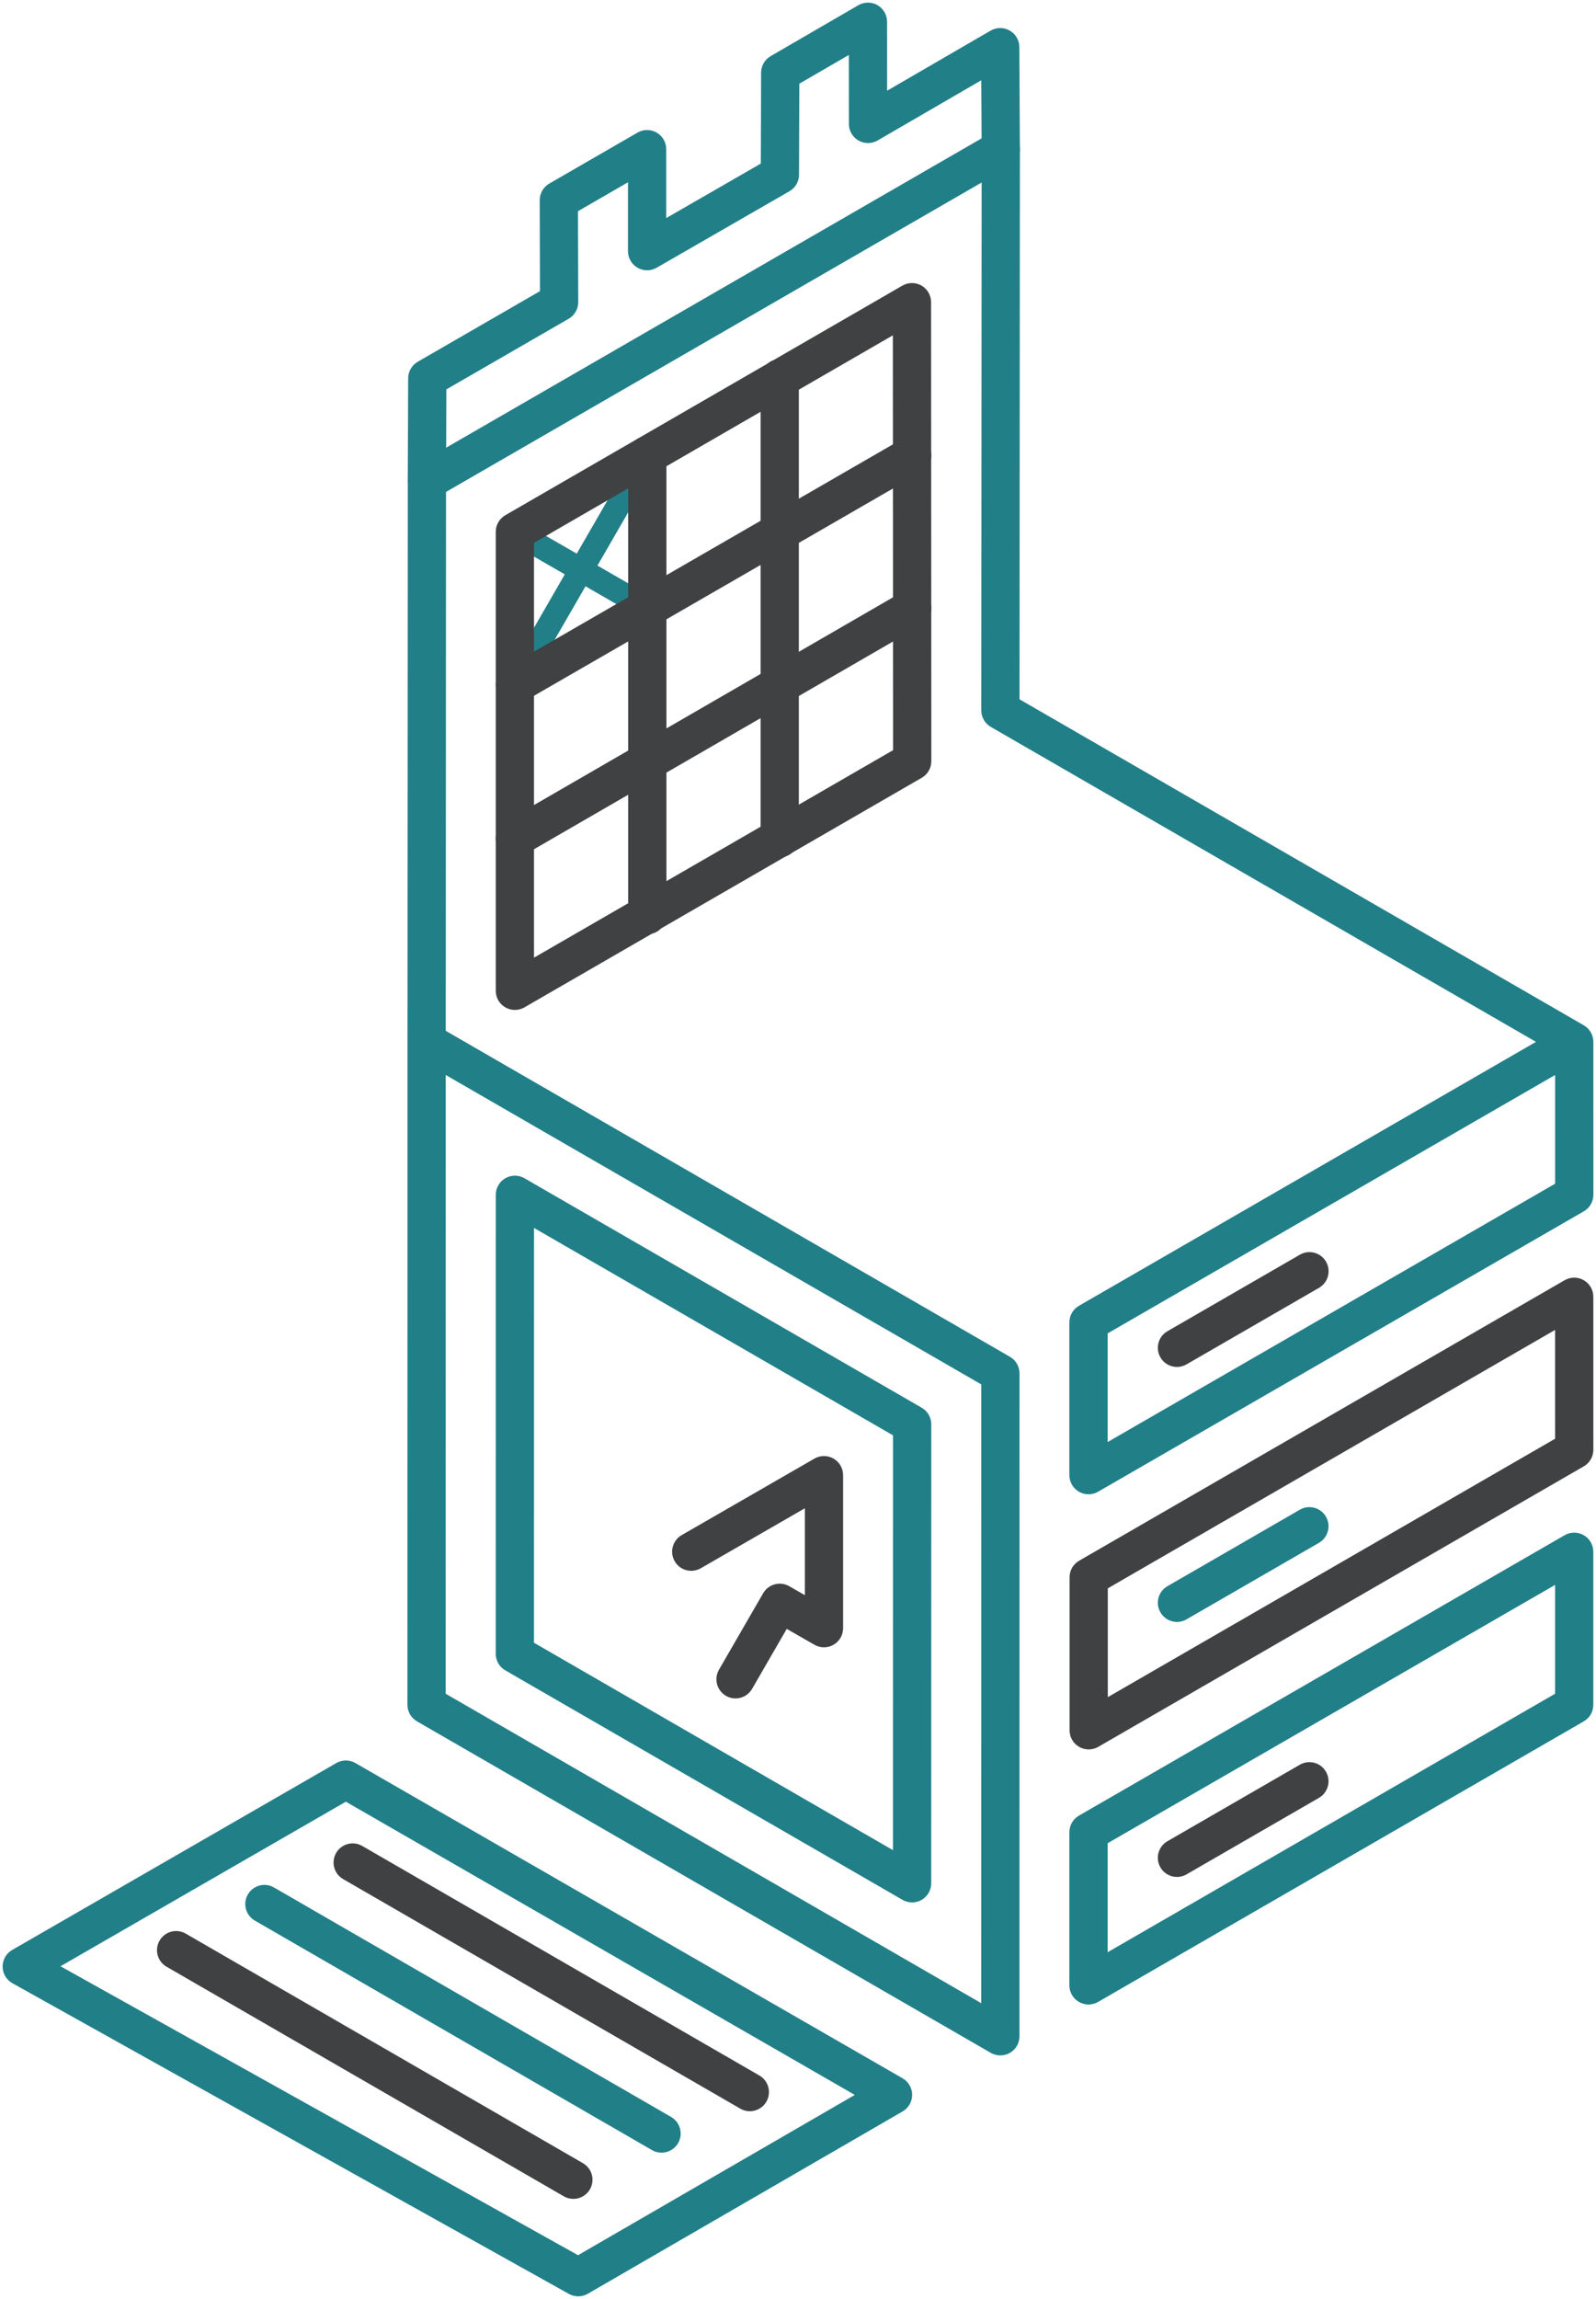 <svg width="514" height="740" viewBox="0 0 514 740" fill="none" xmlns="http://www.w3.org/2000/svg">
<path fill-rule="evenodd" clip-rule="evenodd" d="M211.844 197.676C212.905 195.835 212.272 193.482 210.43 192.421L167.744 167.829C165.903 166.768 163.55 167.4 162.489 169.242C161.428 171.084 162.06 173.437 163.902 174.498L206.588 199.09C208.429 200.151 210.782 199.518 211.844 197.676Z" fill="#217F88"/>
<path fill-rule="evenodd" clip-rule="evenodd" d="M163.915 223.713C165.755 224.775 168.109 224.145 169.172 222.304L211.802 148.456C212.865 146.616 212.234 144.262 210.393 143.199C208.552 142.137 206.199 142.767 205.136 144.608L162.506 218.456C161.443 220.296 162.074 222.65 163.915 223.713Z" fill="#217F88"/>
<path fill-rule="evenodd" clip-rule="evenodd" d="M325.245 660.736C327.151 659.636 328.324 657.603 328.325 655.404L328.341 442.031C328.341 439.831 327.168 437.798 325.262 436.698L143.554 331.779L143.644 158.334L316.14 58.744L316.026 228.632C316.024 230.833 317.198 232.868 319.105 233.969L494.672 335.332L347.48 420.281C345.574 421.381 344.4 423.414 344.4 425.614V474.798C344.4 476.997 345.574 479.03 347.478 480.13C349.383 481.23 351.73 481.231 353.635 480.131L510.077 389.873C511.984 388.773 513.158 386.739 513.158 384.538L513.147 335.332C513.146 333.132 511.973 331.1 510.068 330.001L328.343 225.082L328.462 48.079C328.463 45.878 327.29 43.844 325.385 42.743C323.48 41.642 321.131 41.642 319.226 42.742L134.409 149.445C132.505 150.544 131.331 152.576 131.33 154.774L131.237 335.212M131.237 335.212L131.215 548.7C131.214 550.9 132.388 552.933 134.293 554.033L319.088 660.736C320.993 661.836 323.34 661.836 325.245 660.736M143.551 345.998L143.53 545.146L316.01 644.738L316.025 445.585L143.551 345.998ZM500.834 345.995L500.842 380.983L356.716 464.136V429.17L500.834 345.995Z" fill="#217F88"/>
<path fill-rule="evenodd" clip-rule="evenodd" d="M347.48 644.345C349.385 645.444 351.732 645.444 353.637 644.345L510.057 554.036C511.963 552.936 513.136 550.904 513.136 548.704V499.454C513.136 497.254 511.963 495.222 510.058 494.122C508.153 493.021 505.807 493.021 503.901 494.12L347.481 584.373C345.575 585.473 344.401 587.506 344.401 589.707V639.012C344.401 641.212 345.575 643.245 347.48 644.345ZM356.716 628.347V593.263L500.821 510.116V545.149L356.716 628.347Z" fill="#217F88"/>
<path fill-rule="evenodd" clip-rule="evenodd" d="M373.715 518.952C375.416 521.897 379.182 522.906 382.127 521.205L424.779 496.574C427.724 494.874 428.733 491.108 427.032 488.163C425.332 485.218 421.566 484.209 418.621 485.91L375.968 510.54C373.023 512.241 372.014 516.007 373.715 518.952Z" fill="#217F88"/>
<path fill-rule="evenodd" clip-rule="evenodd" d="M296.821 611.489C298.726 610.389 299.9 608.356 299.9 606.157L299.917 458.423C299.917 456.223 298.743 454.19 296.838 453.09L168.902 379.226C166.997 378.126 164.65 378.126 162.745 379.226C160.84 380.325 159.666 382.358 159.666 384.558L159.649 532.286C159.649 534.486 160.823 536.519 162.728 537.619L290.663 611.488C292.568 612.588 294.916 612.589 296.821 611.489ZM171.965 528.732L171.98 395.223L287.601 461.977L287.586 595.491L171.965 528.732Z" fill="#217F88"/>
<path fill-rule="evenodd" clip-rule="evenodd" d="M183.22 738.318C185.115 739.375 187.426 739.357 189.304 738.27L290.691 679.585C292.595 678.483 293.766 676.449 293.764 674.249C293.761 672.049 292.585 670.018 290.679 668.92L114.455 567.451C112.553 566.355 110.21 566.356 108.308 567.452L3.925 627.61C2.005 628.717 0.827 630.771 0.843 632.988C0.858 635.205 2.064 637.242 4 638.322L183.22 738.318ZM19.482 632.858L111.384 579.893L275.29 674.27L186.164 725.858L19.482 632.858Z" fill="#217F88"/>
<path fill-rule="evenodd" clip-rule="evenodd" d="M218.387 689.776C220.087 686.831 219.079 683.065 216.134 681.364L88.231 607.5C85.286 605.8 81.52 606.808 79.82 609.753C78.119 612.698 79.127 616.464 82.072 618.165L209.975 692.029C212.92 693.73 216.686 692.721 218.387 689.776Z" fill="#217F88"/>
<path fill-rule="evenodd" clip-rule="evenodd" d="M137.462 160.935C140.863 160.948 143.63 158.202 143.643 154.801L143.756 125.331L183.145 102.591C185.056 101.488 186.231 99.447 186.224 97.241L186.141 67.974L202.245 58.675V80.842C202.245 83.041 203.417 85.072 205.321 86.173C207.224 87.273 209.57 87.275 211.475 86.178L254.243 61.553C256.146 60.458 257.321 58.433 257.328 56.238L257.426 26.942L273.377 17.688L273.388 39.891C273.389 42.093 274.565 44.127 276.474 45.225C278.382 46.323 280.731 46.319 282.636 45.214L316.026 25.84L316.145 48.108C316.163 51.508 318.934 54.25 322.335 54.232C325.736 54.214 328.478 51.442 328.46 48.042L328.284 15.148C328.272 12.951 327.091 10.928 325.185 9.837C323.279 8.746 320.936 8.753 319.036 9.855L285.698 29.199L285.686 6.997C285.685 4.795 284.509 2.762 282.601 1.663C280.692 0.565 278.343 0.569 276.439 1.674L248.191 18.063C246.298 19.161 245.13 21.181 245.123 23.369L245.025 52.65L214.56 70.191V48.009C214.56 45.809 213.387 43.776 211.481 42.676C209.576 41.576 207.229 41.576 205.324 42.676L176.894 59.093C174.984 60.196 173.809 62.237 173.816 64.443L173.899 93.709L134.533 116.435C132.635 117.531 131.463 119.553 131.455 121.745L131.328 154.754C131.315 158.155 134.061 160.922 137.462 160.935Z" fill="#217F88"/>
<path fill-rule="evenodd" clip-rule="evenodd" d="M347.539 562.243C349.444 563.342 351.791 563.342 353.696 562.242L510.067 471.956C511.972 470.856 513.146 468.823 513.146 466.623L513.14 417.379C513.14 415.179 511.966 413.146 510.061 412.046C508.156 410.947 505.809 410.947 503.903 412.047L347.538 502.333C345.633 503.433 344.46 505.466 344.46 507.665V556.91C344.46 559.11 345.633 561.143 347.539 562.243ZM356.775 546.244V511.22L500.826 428.044L500.83 463.069L356.775 546.244Z" fill="#404143"/>
<path fill-rule="evenodd" clip-rule="evenodd" d="M373.715 436.883C375.415 439.828 379.181 440.837 382.127 439.136L424.801 414.495C427.746 412.794 428.755 409.028 427.054 406.083C425.354 403.138 421.588 402.129 418.643 403.83L375.968 428.471C373.023 430.172 372.014 433.938 373.715 436.883Z" fill="#404143"/>
<path fill-rule="evenodd" clip-rule="evenodd" d="M373.715 601.032C375.416 603.977 379.182 604.986 382.127 603.285L424.779 578.654C427.724 576.954 428.733 573.188 427.032 570.243C425.332 567.298 421.566 566.289 418.621 567.99L375.968 592.62C373.023 594.321 372.014 598.087 373.715 601.032Z" fill="#404143"/>
<path fill-rule="evenodd" clip-rule="evenodd" d="M233.802 545.824C236.746 547.526 240.513 546.519 242.215 543.574L253.373 524.271L262.307 529.391C264.212 530.483 266.555 530.477 268.456 529.376C270.356 528.275 271.526 526.245 271.526 524.049V474.799C271.526 472.6 270.354 470.568 268.45 469.467C266.546 468.367 264.2 468.365 262.295 469.463L219.543 494.088C216.597 495.785 215.584 499.55 217.281 502.497C218.978 505.444 222.743 506.457 225.69 504.759L259.211 485.451V513.423L254.174 510.536C251.231 508.85 247.479 509.861 245.781 512.797L231.553 537.411C229.851 540.355 230.858 544.122 233.802 545.824Z" fill="#404143"/>
<path fill-rule="evenodd" clip-rule="evenodd" d="M246.822 676.438C248.523 673.493 247.515 669.727 244.57 668.026L116.662 594.14C113.717 592.439 109.951 593.447 108.25 596.392C106.549 599.336 107.557 603.103 110.502 604.804L238.41 678.69C241.355 680.391 245.121 679.382 246.822 676.438Z" fill="#404143"/>
<path fill-rule="evenodd" clip-rule="evenodd" d="M189.99 704.652C191.691 701.707 190.682 697.941 187.738 696.241L59.802 622.349C56.857 620.648 53.091 621.657 51.39 624.602C49.689 627.546 50.698 631.313 53.643 633.013L181.578 706.905C184.523 708.606 188.289 707.597 189.99 704.652Z" fill="#404143"/>
<path fill-rule="evenodd" clip-rule="evenodd" d="M162.742 324.233C164.647 325.333 166.995 325.333 168.9 324.233L296.858 250.336C298.763 249.235 299.937 247.201 299.936 245L299.859 97.256C299.858 95.056 298.683 93.024 296.777 91.925C294.872 90.826 292.525 90.827 290.62 91.928L162.739 165.83C160.836 166.931 159.663 168.963 159.663 171.162V318.901C159.663 321.101 160.837 323.134 162.742 324.233ZM171.978 308.234V174.715L287.549 107.926L287.619 241.45L171.978 308.234Z" fill="#404143"/>
<path fill-rule="evenodd" clip-rule="evenodd" d="M208.468 300.7C211.869 300.7 214.626 297.943 214.626 294.542V146.534C214.626 143.133 211.869 140.376 208.468 140.376C205.067 140.376 202.311 143.133 202.311 146.534V294.542C202.311 297.943 205.067 300.7 208.468 300.7Z" fill="#404143"/>
<path fill-rule="evenodd" clip-rule="evenodd" d="M251.113 275.936C254.514 275.936 257.271 273.18 257.271 269.779V121.77C257.271 118.37 254.514 115.613 251.113 115.613C247.712 115.613 244.955 118.37 244.955 121.77V269.779C244.955 273.18 247.712 275.936 251.113 275.936Z" fill="#404143"/>
<path fill-rule="evenodd" clip-rule="evenodd" d="M160.493 272.864C162.195 275.808 165.962 276.814 168.906 275.112L296.863 201.122C299.807 199.419 300.814 195.653 299.111 192.709C297.409 189.765 293.643 188.758 290.699 190.46L162.741 264.451C159.797 266.153 158.79 269.92 160.493 272.864Z" fill="#404143"/>
<path fill-rule="evenodd" clip-rule="evenodd" d="M160.505 223.457C162.205 226.403 165.971 227.413 168.916 225.713L296.857 151.882C299.803 150.182 300.813 146.417 299.113 143.471C297.413 140.526 293.648 139.516 290.702 141.215L162.761 215.046C159.815 216.746 158.806 220.512 160.505 223.457Z" fill="#404143"/>
</svg>
